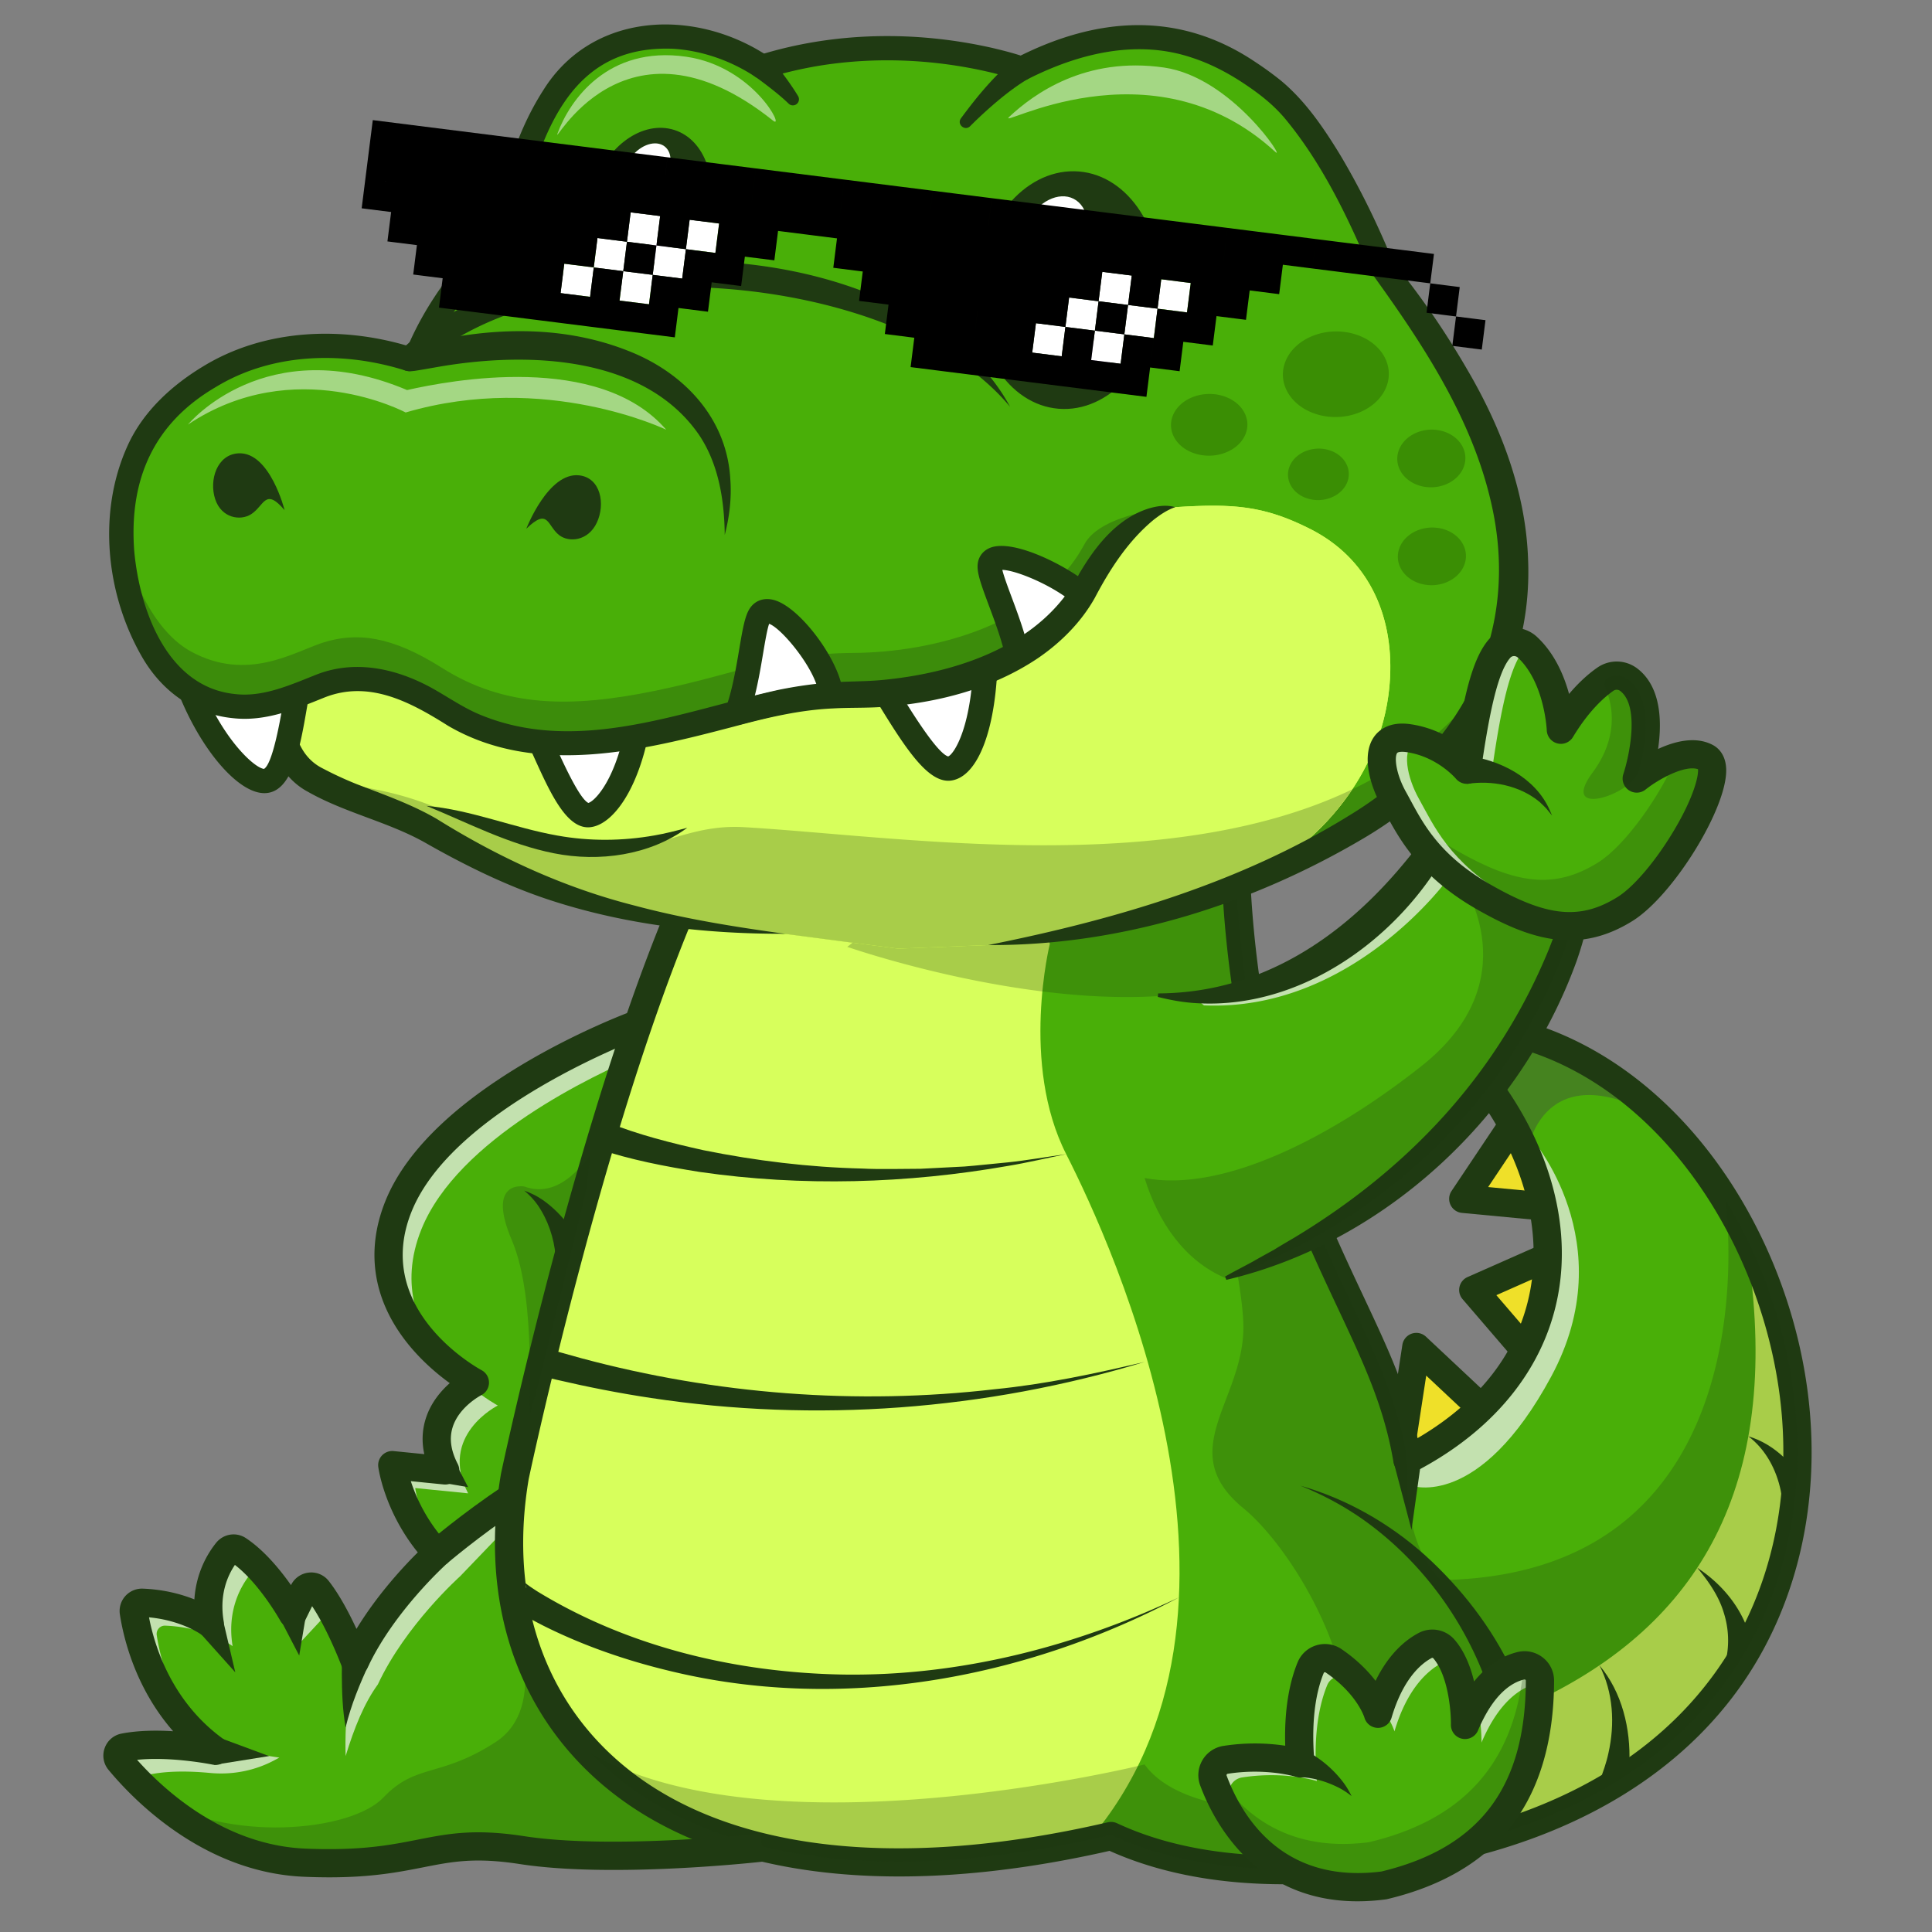 <?xml version="1.0" encoding="UTF-8"?>
<svg data-bbox="20.061 4.748 331.57 364.292" height="500" viewBox="0 0 375 375" width="500" xmlns="http://www.w3.org/2000/svg" data-type="ugc">
    <rect x="0" y="0" width="375" height="375" fill="#808080" stroke="none"/>
    <g>
        <defs>
            <clipPath id="aec0aaac-bbb3-45f0-9561-7ffa6ef285a7">
                <path d="M108 41h124v30H108Zm0 0"/>
            </clipPath>
            <clipPath id="fc88cdb8-b1b5-419c-ab25-1489c1afcc7e">
                <path d="M71.309 23.18 290.82 50.867l-4.316 34.23L66.992 57.41Zm0 0"/>
            </clipPath>
            <clipPath id="d4734efd-b703-4ea7-a0c6-3fc644086894">
                <path d="M71.309 23.18 290.82 50.867l-4.316 34.23L66.992 57.41Zm0 0"/>
            </clipPath>
            <clipPath id="d498206e-fb7c-47fe-a9d8-2a707202e7aa">
                <path d="M71.309 23.18 290.82 50.867l-4.316 34.23L66.992 57.41Zm0 0"/>
            </clipPath>
            <clipPath id="93914243-a34e-4399-a3de-cac2bd22d0e5">
                <path d="M70 23h219v55H70Zm0 0"/>
            </clipPath>
            <clipPath id="c190d40b-1fc6-4ae8-a4df-a68afb852fef">
                <path d="M71.309 23.18 290.82 50.867l-4.316 34.23L66.992 57.41Zm0 0"/>
            </clipPath>
            <clipPath id="e10f2b54-5f8a-45ed-9b32-d51d9e53256b">
                <path d="M71.309 23.18 290.82 50.867l-4.316 34.23L66.992 57.41Zm0 0"/>
            </clipPath>
            <clipPath id="2e929d0d-53ff-4c9c-9de0-cc8ef762f598">
                <path d="M71.309 23.18 290.82 50.867l-4.316 34.23L66.992 57.41Zm0 0"/>
            </clipPath>
        </defs>
        <path d="M147.941 358.594s-28.832 3.258-46.636.508c-17.805-2.754-19.399 3.433-42.23 2.433-12.677-.547-22.817-7.187-29.329-12.976-.004-.008-.012-.008-.02-.016a63 63 0 0 1-6.546-6.75 1.61 1.61 0 0 1 .937-2.613c7.36-1.426 17.254.554 17.715.644-12.023-8.648-15.113-22.004-15.86-26.883a1.6 1.6 0 0 1 1.637-1.851c8.239.316 13.094 3.98 13.094 3.98-1.187-7.101 1.766-11.886 3.375-13.89.52-.645 1.445-.809 2.137-.348 5.86 3.879 10.578 12.418 10.578 12.418l2.156-4.395c.524-1.054 1.973-1.226 2.7-.3 3.902 4.968 7.246 13.937 7.246 13.937 5.359-11.527 15.976-20.996 15.976-20.996-7.535-8.047-8.734-17.117-8.734-17.117l10.273 1.027c-5.82-11.293 5.766-17.043 5.766-17.043s-23.516-12.617-14.84-34.195 46.535-35.426 46.535-35.426l21.14 140.399Zm0 0" fill="#49af08"/>
        <path fill-opacity=".25" d="M147.941 358.594s-28.832 3.258-46.636.508c-17.805-2.754-19.399 3.433-42.23 2.433-12.677-.547-22.817-7.187-29.329-12.976 14.195 9.218 38.348 7.015 44.68.328 6.336-6.692 10.957-3.754 21.742-10.73s3.184-24.91 3.184-24.91l45.66 25.89Zm0 0" fill="#1f3a12"/>
        <path fill-opacity=".7" d="m54.227 341.145-.88.472c-3.847 2.074-8.226 2.926-12.577 2.512-3.454-.328-7.766-.469-11.446.246a1.61 1.61 0 0 0-.937 2.613 57 57 0 0 0 1.648 1.895 63 63 0 0 1-6.101-6.344 1.615 1.615 0 0 1 .937-2.617c5.492-1.059 12.402-.223 15.738.297 1.438-.106 3.313-.27 3.465-.39.239-.2 10.153 1.316 10.153 1.316m0 0" fill="#f7f7f7"/>
        <path fill-opacity=".7" d="M51.898 306.184a14 14 0 0 0-1.234-.903c-.691-.46-1.613-.297-2.137.348-1.605 2.004-4.558 6.789-3.375 13.89 0 0-4.855-3.664-13.093-3.98-1.004-.039-1.786.856-1.637 1.848.582 3.828 2.61 12.879 9.266 20.77-10.258-8.602-13.016-20.645-13.715-25.22-.149-.992.632-1.886 1.636-1.847 8.239.316 13.094 3.976 13.094 3.976-1.183-7.097 1.766-11.882 3.375-13.886.524-.645 1.445-.809 2.137-.352 2.094 1.39 4.047 3.375 5.683 5.356m0 0" fill="#f7f7f7"/>
        <path fill-opacity=".7" d="M61.648 308.55c.914 1.157 1.79 2.536 2.61 3.966a1.62 1.62 0 0 0-.856.785l-5.636 6.062s1.992-4.347-.348-7.386l1.531-3.125c.524-1.055 1.977-1.223 2.7-.301m0 0" fill="#f7f7f7"/>
        <path fill-opacity=".7" d="m97.457 297.469-8.137 8.476s-10.613 9.465-15.976 20.996c-2.64 3.622-4.606 8.473-6.258 13.914 0 0-.328-7.37.996-14.039.711-3.558 1.512-5.675 2.176-6.914-.008-.023-.02-.035-.028-.054 5.606-10.297 14.641-18.356 14.641-18.356-7.535-8.043-8.734-17.113-8.734-17.113l10.273 1.027c-4.719-9.16 2.004-14.672 4.719-16.43 3.039 2.512 5.496 3.833 5.496 3.833s-11.586 5.75-5.766 17.046l-10.27-1.027s.833 6.305 5.477 13.059l10.559-7.664Zm0 0" fill="#f7f7f7"/>
        <path fill-opacity=".7" d="M77.336 234.168c8.676-21.578 46.535-35.426 46.535-35.426l.887 5.88c-9.63 4.046-35.922 16.472-42.969 33.995-4.426 11.008-.473 19.68 4.457 25.54-6.305-5.368-14.648-15.72-8.91-29.989m0 0" fill="#f7f7f7"/>
        <path d="M287.488 273.25c-5.32 6.273-10.472 9.46-15.234 5.535l2.648-17.34Zm0 0" fill="#efe029"/>
        <path d="m300.41 243.984-14.45 6.395 9.962 11.594Zm0 0" fill="#efe029"/>
        <path d="m293.598 218.375-9.578 14.32 15.472 1.47Zm0 0" fill="#efe029"/>
        <path d="M292.27 355.754a126 126 0 0 1-12.93 3.348s-35.832 10.28-63.68-2.727c-1.5.352-2.98.68-4.453.98v.004c-47.164 9.977-79.144 1.207-96.562-16.87-13.415-13.907-18.223-33.321-14.711-53.938 0 0 15.546-73.832 35.394-117.016l49.387-1.793 1.293-.047 53.808-1.957s-.191 30.676 10.305 58.969c10.266 27.656 19.434 39.176 22.824 57.36.082.421.157.855.235 1.285.257-.137.52-.266.777-.41 26.113-13.817 31.68-37.797 22.031-59.723-.125-.281-.246-.563-.379-.844-3.855-8.414-9.949-16.496-17.98-23.57 17.148-.86 32.61 6.418 44.715 18.336h.004c4.726 4.644 8.937 10 12.539 15.855a89 89 0 0 1 3.812 6.816v.008c20.094 39.79 13.426 96.825-46.43 115.934m0 0" fill="#49af08"/>
        <path d="M211.207 357.355v.004c-83.45 17.649-119.344-23.382-111.273-70.812 0 0 15.546-73.828 35.394-117.012l50.68-1.844c15.34 7.114 17.77 15.489 17.77 15.489s-5.774 23.273 3.171 40.84c8.934 17.574 42.14 89.523 4.258 133.335m0 0" fill="#d7ff5c"/>
        <path fill-opacity=".7" d="M301.11 267.148c-14.012 26.016-27.13 21.223-27.13 21.223v-5.02l-.023-.41c26.113-13.816 31.68-37.796 22.031-59.722-.125-.281-.246-.563-.379-.844l1.582-1.531s17.922 20.289 3.918 46.304m0 0" fill="#f7f7f7"/>
        <path d="M292.27 355.754c-.825-1.77-1.262-2.809-1.262-2.809l10.246-24.265c30.277-15.59 45.262-43.246 37.45-88.86 20.089 39.79 13.421 96.825-46.434 115.934m0 0" fill="#d7ff5c"/>
        <path fill-opacity=".3" d="M322.344 217.14c-23.188-13.28-25.887 6.426-25.887 6.426l-.469-.347c-3.828-8.715-10.062-17.11-18.36-24.41 17.145-.864 32.61 6.414 44.716 18.332m0 0" fill="#3d1d55"/>
        <path d="M117.938 217.86c5.964 2.394 12.355 4.011 18.64 5.402 10.11 2.043 20.438 3.304 30.781 3.554 3.172.176 8.125.051 11.332.043l8.5-.437c2.016-.145 6.438-.629 8.485-.813 3.262-.328 7.996-1.14 11.27-1.586-3.278.653-7.934 1.739-11.173 2.262-19.73 3.465-40.093 4.067-59.949 1.192-6.726-1.07-13.426-2.348-19.906-4.528Zm0 0" fill="#1f3a12"/>
        <path d="M105.512 261.645c2.105.492 5.226 1.421 7.343 1.992 26.012 6.988 53.438 9.117 80.211 6.011 9.817-.964 19.477-3.035 29.098-5.3-30.879 9.367-63.86 11.836-95.793 7-6.129-.918-12.332-2.137-18.375-3.551-.808-.2-2.566-.594-3.394-.75zm0 0" fill="#1f3a12"/>
        <path d="M102.168 308.246a2.4 2.4 0 0 0-.629-1.336c.8.711 1.781 1.34 2.715 1.953 17.75 10.86 38.715 15.817 59.453 16.168 22.477.328 44.816-5.379 65.121-14.972-30.07 15.933-65.738 22.414-99.137 14.195-8.382-2.031-16.613-4.883-24.347-8.77-2.512-1.304-5.035-2.62-7.297-4.375-.633-.488-1.184-1.242-1.297-2.054zm0 0" fill="#1f3a12"/>
        <path d="M310.45 323.246c4.39 5.188 6.09 12.344 5.804 19.059-.043 1.566-.262 3.261-.469 4.812l-5.285-1.445c.645-1.711 1.316-3.574 1.691-5.379 1.282-5.656.961-11.809-1.742-17.047m0 0" fill="#1f3a12"/>
        <path d="M329.438 304.305c6.335 4.164 10.777 10.66 11.007 18.445l-5.465-.395a17.7 17.7 0 0 0-.398-9.332c-.957-3.238-2.992-6.132-5.144-8.718m0 0" fill="#1f3a12"/>
        <path d="M339.355 278.785c5.192 1.54 9.227 5.797 11.754 10.48l-5.187 1.755c-.098-.551-.168-1.125-.281-1.684-.844-4.059-2.907-8.004-6.286-10.55m0 0" fill="#1f3a12"/>
        <path d="M249.14 365.73c-10.683 0-22.734-1.527-33.777-6.48-44.105 10.04-79.84 4.77-100.687-14.871-15.207-14.328-21.403-35.031-17.442-58.293a1 1 0 0 1 .02-.102c.152-.742 15.836-74.629 35.582-117.59l4.976 2.286c-19.269 41.93-34.699 114.07-35.187 116.379-3.625 21.375 1.988 40.312 15.809 53.336 19.613 18.476 53.921 23.207 96.605 13.308a2.76 2.76 0 0 1 1.777.188c26.563 12.41 61.418 2.675 61.766 2.578q.106-.035.207-.051c55.68-11.352 70.953-51.504 66.684-85.293-4.223-33.41-27.82-66.934-60.942-69.496 13.485 14.062 20.254 31.285 18.285 47.16-1.918 15.441-12 28.578-28.39 37a2.74 2.74 0 0 1-3.95-1.98c-1.82-10.77-5.777-19.196-10.788-29.86-3.641-7.746-7.766-16.527-12.133-28.289-10.551-28.437-10.489-58.668-10.48-59.941l5.48.031c-.004.305-.059 30.531 10.136 58.004 4.286 11.547 8.36 20.215 11.954 27.863 4.609 9.817 8.363 17.797 10.503 27.528 12.985-7.602 20.649-18.27 22.23-31.032 1.985-15.965-6.077-33.629-21.562-47.25a2.73 2.73 0 0 1-.777-2.957 2.74 2.74 0 0 1 2.45-1.832c17.984-.898 35.515 6.836 49.374 21.785 12.805 13.817 21.567 32.977 24.043 52.578 2.582 20.434-1.777 40.22-12.273 55.715-12.145 17.93-32.422 30.243-58.649 35.61-1.55.437-14.617 3.968-30.843 3.968m0 0" fill="#1f3a12"/>
        <path d="m275.91 283.152-1.933 13.778-3.532-13.375Zm0 0" fill="#1f3a12"/>
        <path d="M288.441 326.336c-4.597-12.527-13.058-23.77-23.996-31.484-3.718-2.606-7.777-4.766-12.039-6.48 8.91 2.534 17.215 7.265 24.133 13.444 7.016 6.34 12.988 13.997 17.031 22.594 0 .004-5.129 1.926-5.129 1.926m0 0" fill="#1f3a12"/>
        <path d="m274.96 279.2-5.413-.829 2.652-17.34a2.742 2.742 0 0 1 4.582-1.582l12.582 11.801-3.75 3.996-8.785-8.242Zm0 0" fill="#1f3a12"/>
        <path d="m293.844 263.758-9.961-11.594a2.73 2.73 0 0 1-.594-2.387c.191-.847.77-1.55 1.563-1.902l14.453-6.395 2.215 5.008-11.079 4.903 7.559 8.8Zm0 0" fill="#1f3a12"/>
        <path d="m299.234 236.89-15.472-1.468a2.74 2.74 0 0 1-2.215-1.55 2.74 2.74 0 0 1 .195-2.7l9.578-14.317 4.555 3.043-7.027 10.508 10.906 1.035Zm0 0" fill="#1f3a12"/>
        <path fill-opacity=".25" d="M292.27 355.563a125 125 0 0 1-12.93 3.347s-35.832 10.281-63.68-2.723c-1.5.348-2.98.676-4.453.977v.008c-47.164 9.973-79.144 1.203-96.562-16.875 35.242 20.133 107.52 2.183 107.52 2.183 6.503 9 24.651 8.797 24.651 8.797 29.102-6.847 7.875-47.578-5.472-58.53-13.344-10.954-.348-20.536-.008-34.571.344-14.031-14.406-64.992-14.406-64.992-28.555 2.476-62.465-9.399-62.465-9.399l20.25-16.23 1.293-.047 53.808-1.961s-.191 30.676 10.305 58.969c10.266 27.656 19.434 39.18 22.824 57.359.18 1.52.262 2.938.235 4.25-.317 15.61 6.695 20.559 6.695 20.559 65.355-1.122 55.016-73.88 55.016-73.88a91 91 0 0 1 3.812 6.817v.008c20.09 39.789 13.422 96.828-46.433 115.934m0 0" fill="#1f3a12"/>
        <path d="M268.613 365.957c18.477-4.39 30.227-15.89 30.293-39.738.004-1.942-1.832-3.348-3.715-2.895-3.027.73-7.375 3.313-10.828 11.485 0 0 .184-9.786-4.097-14.739a2.98 2.98 0 0 0-3.645-.675c-2.473 1.304-6.629 4.695-9.148 13.246 0 0-1.547-5.45-8.606-10.27-1.566-1.07-3.734-.441-4.457 1.313-1.324 3.199-2.832 9.117-2.004 18.601 0 0-6.152-2.008-14.52-.7-1.882.294-3.027 2.228-2.363 4.013 2.668 7.16 11.157 23.21 33.09 20.359m0 0" fill="#49af08"/>
        <path fill-opacity=".7" d="M264.89 327.992a30 30 0 0 0-2.824-2.195c-1.57-1.074-3.734-.445-4.46 1.305-1.32 3.199-2.833 9.12-2.004 18.601 0 0-6.149-2.004-14.516-.7-1.887.298-3.027 2.235-2.363 4.02.976 2.622 2.73 6.434 5.648 10.079-4.894-4.477-7.555-10.028-8.848-13.5-.664-1.79.48-3.723 2.368-4.02 8.363-1.309 14.52.7 14.52.7-.829-9.481.675-15.403 2-18.598.722-1.754 2.886-2.383 4.456-1.309 2.785 1.898 4.711 3.89 6.024 5.617m0 0" fill="#f7f7f7"/>
        <path fill-opacity=".7" d="M280.266 320.066c.636.739 1.168 1.579 1.62 2.485a2.97 2.97 0 0 0-2.07.258c-2.476 1.308-6.632 4.703-9.152 13.253 0 0-.598-2.101-2.742-4.843 2.543-7.512 6.371-10.598 8.7-11.832a2.984 2.984 0 0 1 3.644.68m0 0" fill="#f7f7f7"/>
        <path fill-opacity=".7" d="M298.902 326.219q.001.233-.004.46a2.6 2.6 0 0 0-.515.067c-3.028.734-7.367 3.317-10.824 11.488 0 0 .07-3.804-.91-7.87 2.945-4.735 6.156-6.458 8.546-7.04 1.88-.453 3.715.95 3.707 2.895m0 0" fill="#f7f7f7"/>
        <path fill-opacity=".7" d="M284.36 334.813s.136-7.094-2.473-12.262a2.82 2.82 0 0 1 1.574.937c1.61 1.864 2.59 4.414 3.184 6.875-.793 1.258-1.56 2.73-2.286 4.45m0 0" fill="#f7f7f7"/>
        <path fill-opacity=".25" d="M298.902 326.219c-.058 23.844-11.808 35.344-30.293 39.738-21.925 2.852-30.418-13.195-33.086-20.355a2.97 2.97 0 0 1 .047-2.215c4.457 7.496 13.368 16.363 30.13 14.187 17.023-4.047 28.335-14.125 30.062-34.324 1.672-.082 3.148 1.223 3.14 2.969m0 0" fill="#1f3a12"/>
        <path d="M263.504 369.04c-19.887 0-27.914-15.415-30.547-22.485a5.745 5.745 0 0 1 4.508-7.676 39.6 39.6 0 0 1 11.996-.035c-.242-7.86 1.125-13.086 2.414-16.207a5.7 5.7 0 0 1 3.648-3.29 5.72 5.72 0 0 1 4.887.762c2.996 2.047 5.113 4.223 6.586 6.141 2.586-5.281 5.817-7.945 8.344-9.281a5.69 5.69 0 0 1 6.996 1.308c1.95 2.254 3.101 5.258 3.785 8.094 2.934-3.621 6.012-5.125 8.426-5.707a5.73 5.73 0 0 1 4.93 1.074 5.67 5.67 0 0 1 2.168 4.485c-.032 12.047-3.016 21.77-8.864 28.898-5.347 6.516-13.265 11.059-23.535 13.5-.094.02-.187.04-.281.05-1.91.25-3.73.368-5.461.368m-19.934-25.157c-1.593 0-3.367.11-5.257.406a.26.26 0 0 0-.204.133.24.24 0 0 0-.02.223c2.981 8.003 10.845 21.046 30.028 18.617 19.078-4.582 27.992-16.36 28.047-37.051 0-.031 0-.102-.082-.172a.28.28 0 0 0-.25-.05c-2.422.581-5.941 2.773-8.95 9.886a2.738 2.738 0 0 1-5.26-1.117c.042-2.434-.5-9.504-3.43-12.899a.25.25 0 0 0-.294-.046c-1.937 1.023-5.53 3.894-7.8 11.601a2.74 2.74 0 0 1-2.63 1.965h-.011a2.73 2.73 0 0 1-2.621-1.988c-.05-.164-1.469-4.63-7.516-8.758a.25.25 0 0 0-.234-.035.21.21 0 0 0-.149.132c-1.246 3.02-2.574 8.477-1.804 17.317a2.74 2.74 0 0 1-3.578 2.844c-.032-.016-3.215-1.008-7.985-1.008m0 0" fill="#1f3a12"/>
        <path d="M252.746 339.566c.246.055.535.141.734.247a22 22 0 0 1 7.239 6.125c.64.847 1.168 1.761 1.617 2.675-.809-.633-1.637-1.191-2.516-1.64-2.445-1.223-5.16-2.028-7.879-2.036-.07 0 .106.055.125.06zm0 0" fill="#1f3a12"/>
        <path d="M63.941 364.387c-1.546 0-3.203-.032-4.984-.11-19.367-.843-32.95-14.785-37.887-20.738a4.31 4.31 0 0 1-.75-4.242 4.32 4.32 0 0 1 3.278-2.809c3.218-.625 6.824-.652 10.011-.457-7.382-8.43-9.66-18.222-10.34-22.676a4.337 4.337 0 0 1 4.446-5c4.152.157 7.547 1.102 10.015 2.086.344-5.289 2.633-9.003 4.215-10.972 1.422-1.766 3.907-2.164 5.782-.922 3.566 2.363 6.675 6.172 8.757 9.125l.008-.024a4.35 4.35 0 0 1 3.461-2.41 4.3 4.3 0 0 1 3.852 1.625c2.093 2.664 4 6.313 5.386 9.305 4.063-6.676 9.153-12.129 11.899-14.852-6.465-8-7.617-16.203-7.664-16.578a2.735 2.735 0 0 1 2.988-3.082l5.941.594c-.523-2.418-.414-4.777.332-7.047.97-2.96 2.876-5.2 4.61-6.738-2.258-1.63-5.234-4.106-7.914-7.375-6.942-8.477-8.528-18.137-4.586-27.945 9.023-22.45 46.539-36.391 48.133-36.973l1.882 5.14c-.367.137-36.82 13.688-44.933 33.875-7.64 19.012 12.723 30.293 13.598 30.766a2.74 2.74 0 0 1 1.437 2.457 2.75 2.75 0 0 1-1.52 2.406c-.03.016-4.238 2.192-5.511 6.13-.715 2.206-.399 4.566.965 7.21a2.74 2.74 0 0 1-.168 2.793 2.75 2.75 0 0 1-2.54 1.184l-6.402-.64c1.008 3.097 3.075 7.796 7.133 12.132a2.735 2.735 0 0 1-.172 3.914c-.101.09-10.265 9.25-15.32 20.106-.465 1-1.48 1.644-2.59 1.582a2.74 2.74 0 0 1-2.46-1.782c-.028-.074-2.618-6.972-5.747-11.687l-1.324 2.699a2.75 2.75 0 0 1-2.395 1.531 2.72 2.72 0 0 1-2.46-1.414c-.044-.074-3.985-7.12-8.81-10.824-1.41 2.082-3.042 5.742-2.187 10.875a2.737 2.737 0 0 1-4.351 2.637c-.028-.02-3.797-2.746-10.13-3.336 1.063 5.539 4.376 16.41 14.52 23.683a2.74 2.74 0 0 1 .91 3.325 2.735 2.735 0 0 1-3.062 1.582c-.086-.016-8.059-1.633-14.684-.934 5.29 5.934 16.883 16.543 32.59 17.23 10.715.461 16.61-.699 21.809-1.726 5.93-1.168 11.05-2.18 20.719-.688 17.23 2.66 45.628-.488 45.914-.52l.617 5.442c-1.196.137-29.406 3.266-47.367.493-8.715-1.348-13.176-.47-18.82.648-4.645.91-9.81 1.926-18.13 1.926m0 0" fill="#1f3a12"/>
        <path d="m86.656 303.566-3.578-4.148c.262-.223 6.418-5.512 14.746-11.086l3.047 4.55c-8.035 5.38-14.152 10.634-14.215 10.684m0 0" fill="#1f3a12"/>
        <path d="M71.734 322.754c-1.879 4.027-3.605 8.18-4.648 12.539-.602-3.375-.723-6.887-.738-10.332.004-1.168.011-2.305.07-3.52Zm0 0" fill="#1f3a12"/>
        <path d="m43.133 313.805 2.535 10.793-7.395-8.262Zm0 0" fill="#1f3a12"/>
        <path d="m59.5 312.816-1.422 8.528-3.988-7.672Zm0 0" fill="#1f3a12"/>
        <path d="m42.113 337.105 10.117 3.75-10.656 1.7Zm0 0" fill="#1f3a12"/>
        <path d="M107.84 243.809c-.3-3.516-1.477-7.032-3.508-9.957-.71-1.016-1.586-1.915-2.57-2.754 1.203.437 2.414 1.004 3.515 1.765 3.418 2.375 6.086 5.79 7.86 9.559zm0 0" fill="#1f3a12"/>
        <path d="m88.027 283.195 2.832 5.461-6.066-1.039Zm0 0" fill="#1f3a12"/>
        <path fill-opacity=".25" d="M114.645 224.227c-.56.023-5.41 8.808-12.883 6.07 0 0-7.446-1.367-2.41 10.441s2.98 34.399 3.492 33.887c.515-.516 10.96-43.527 10.96-43.527Zm0 0" fill="#1f3a12"/>
        <path d="M191.781 183.438s38.149-2.293 71.809-23.125c30.84-19.083 34.23-46.684 26.953-69.43-6.117-19.121-22.188-38.82-22.188-38.82S258.18 26.074 246.79 17.176c-12.06-9.422-26.59-14.906-48.493-3.848 0 0-23.844-8.7-50.367-.355 0 0-15.188-11.012-31.207-2.97-14.938 7.5-18.239 34.583-18.239 34.583S78.988 61.777 77.855 81.859c-1.085 19.254-23.566 50.149-23.566 50.149s-2.52 14.312 6.766 19.336c9.289 5.023 14.433 5.062 24.203 10.832 16.199 9.57 34.289 16.992 67.058 19.074Zm0 0" fill="#49af08"/>
        <path d="M290.96 128.2c-3.976 11.687-12.468 22.89-27.37 32.116-33.664 20.825-71.809 23.121-71.809 23.121l-39.465-2.187c-32.77-2.082-50.859-9.5-67.062-19.07-9.766-5.778-14.914-5.813-24.2-10.836a11.7 11.7 0 0 1-2.429-1.75c-6.379-5.977-4.336-17.586-4.336-17.586s22.48-30.89 23.566-50.149C78.988 61.773 98.48 44.586 98.48 44.586s3.305-27.082 18.243-34.582c16.023-8.043 31.203 2.969 31.203 2.969 26.527-8.348 50.37.351 50.37.351 21.903-11.054 36.43-5.57 48.493 3.848 11.387 8.902 21.563 34.894 21.563 34.894s16.074 19.696 22.191 38.82c3.766 11.755 4.676 24.805.418 37.313m0 0" fill="#49af08"/>
        <path d="M269.566 72.45a6.7 6.7 0 0 1-.168 1.624 7 7 0 0 1-.554 1.567q-.375.767-.926 1.453a9 9 0 0 1-1.254 1.285q-.705.59-1.539 1.058c-.555.317-1.145.583-1.762.801q-.93.333-1.922.508c-.66.121-1.324.184-2 .195a12.3 12.3 0 0 1-2.007-.12 12 12 0 0 1-1.938-.438 11 11 0 0 1-1.793-.735 10.3 10.3 0 0 1-1.574-1.003 9 9 0 0 1-1.3-1.235 7.7 7.7 0 0 1-.977-1.422 7 7 0 0 1-.614-1.547 6.7 6.7 0 0 1-.062-3.238 7.2 7.2 0 0 1 .558-1.57 8 8 0 0 1 .922-1.453q.55-.69 1.258-1.282.702-.593 1.54-1.062.83-.468 1.76-.8a12.6 12.6 0 0 1 1.919-.509 12.7 12.7 0 0 1 4.012-.07q.995.14 1.937.438.939.293 1.79.734a10 10 0 0 1 1.577 1.004 9 9 0 0 1 1.301 1.234q.575.668.977 1.418.403.75.613 1.547c.14.535.219 1.074.226 1.617m0 0" fill="#3a8e04"/>
        <path d="M242.117 82.32q.007.592-.12 1.172-.135.582-.403 1.133c-.18.363-.403.715-.668 1.047-.262.332-.567.64-.903.926-.34.28-.71.539-1.109.761a8.6 8.6 0 0 1-2.656.945 9 9 0 0 1-1.445.141 9 9 0 0 1-1.45-.09 8.4 8.4 0 0 1-2.687-.844 7.7 7.7 0 0 1-1.137-.722 7 7 0 0 1-.937-.89 5.7 5.7 0 0 1-.704-1.024 5.3 5.3 0 0 1-.445-1.117 5 5 0 0 1-.164-1.164 5.2 5.2 0 0 1 .121-1.172q.134-.582.403-1.133.27-.55.667-1.047c.262-.332.567-.64.903-.926.34-.28.71-.539 1.11-.765a8.6 8.6 0 0 1 2.656-.941 9 9 0 0 1 1.445-.141 9 9 0 0 1 1.449.086q.715.105 1.394.316.68.216 1.293.531.61.317 1.137.723.522.41.938.89.415.487.703 1.024c.195.36.34.73.445 1.117.102.383.156.774.164 1.164m0 0" fill="#3a8e04"/>
        <path d="M284.426 88.738q.02.552-.086 1.098t-.336 1.062a5 5 0 0 1-.574.989q-.345.475-.79.879a6.5 6.5 0 0 1-.976.734 7.3 7.3 0 0 1-2.352.922q-.633.133-1.285.156a8 8 0 0 1-1.293-.058 7.5 7.5 0 0 1-1.25-.27 7 7 0 0 1-1.16-.477 6.6 6.6 0 0 1-1.027-.656 6 6 0 0 1-.856-.816 5.4 5.4 0 0 1-.644-.946 4.8 4.8 0 0 1-.586-2.12q-.018-.55.086-1.094c.074-.364.183-.72.34-1.067q.228-.515.574-.988a6 6 0 0 1 .789-.879q.444-.407.977-.73a7 7 0 0 1 1.12-.563 8 8 0 0 1 1.227-.363 7.9 7.9 0 0 1 2.578-.098q.645.088 1.254.274c.403.125.793.285 1.16.472q.552.286 1.028.66.475.37.851.817.38.445.649.941.268.503.414 1.035c.097.36.156.723.168 1.086m0 0" fill="#3a8e04"/>
        <path d="M261.797 91.852q.019.488-.074.976a4.6 4.6 0 0 1-.301.95 4.7 4.7 0 0 1-.516.882 5 5 0 0 1-.703.785q-.397.365-.871.653a6.5 6.5 0 0 1-2.098.824 7 7 0 0 1-1.148.14 6.7 6.7 0 0 1-2.27-.297 6 6 0 0 1-1.953-1.007 5 5 0 0 1-1.34-1.574 4.3 4.3 0 0 1-.37-.922 4 4 0 0 1-.15-.969 4 4 0 0 1 .075-.98q.095-.487.3-.95a5 5 0 0 1 .513-.883q.31-.421.707-.785t.87-.652a6 6 0 0 1 1-.5 7.04 7.04 0 0 1 3.398-.414q.575.076 1.118.246.544.165 1.036.422c.332.168.636.367.918.586q.421.333.761.73.34.399.578.844.239.447.371.922.13.48.149.973m0 0" fill="#3a8e04"/>
        <path d="M284.54 107.742q.016.552-.087 1.098a5.25 5.25 0 0 1-.914 2.05 6 6 0 0 1-.789.88q-.444.406-.977.73a7 7 0 0 1-1.12.563 7.7 7.7 0 0 1-2.512.519 8 8 0 0 1-1.293-.059 8 8 0 0 1-1.25-.273 7 7 0 0 1-1.164-.473 6.5 6.5 0 0 1-1.028-.66 5.6 5.6 0 0 1-.851-.816 5.4 5.4 0 0 1-.649-.942 5 5 0 0 1-.414-1.035 4.7 4.7 0 0 1-.082-2.184q.106-.545.336-1.062c.152-.344.344-.676.574-.988q.345-.475.79-.88a6.5 6.5 0 0 1 .976-.733 7.3 7.3 0 0 1 2.351-.922q.634-.133 1.286-.157.649-.023 1.293.059.639.082 1.25.273a6.9 6.9 0 0 1 2.187 1.13q.475.376.856.816c.25.297.468.613.644.945.18.332.32.68.418 1.035q.145.535.168 1.086m0 0" fill="#3a8e04"/>
        <path fill-opacity=".5" d="M195.934 22.64c4.656-4.347 14.707-11.745 30.007-9.53 13.211 1.913 23.801 18.402 21.586 16.367-24.195-22.23-54.746-3.891-51.593-6.836m0 0" fill="#ffffff"/>
        <path fill-opacity=".5" d="M108.254 25.805c2.285-6.203 9.621-17.012 24.922-14.797 13.207 1.914 19.258 14.308 16.887 12.418-29.305-23.422-43.227 6.238-41.81 2.379m0 0" fill="#ffffff"/>
        <path fill-opacity=".3" d="M290.96 128.2c-3.976 11.687-12.468 22.89-27.37 32.116-33.664 20.825-71.809 23.121-71.809 23.121l-39.465-2.187c-32.77-2.082-50.859-9.5-67.062-19.07-9.766-5.778-14.914-5.813-24.2-10.836a11.7 11.7 0 0 1-2.429-1.75c9.66 3.8 15.148 2.539 27.203 7.625 38.031 16.066 41.379 2.328 58.621 3.34 39.504 2.312 116.43 15.886 146.5-32.34 0-.008.004-.012.012-.02m0 0" fill="#1f3a12"/>
        <path d="M262.469 153.219c-6.004 9.015-15.324 16.265-26.621 20.351-23.926 8.66-44.07 9.864-44.07 9.864l-17.458.699-22.004-2.887c-32.77-2.074-50.859-9.496-67.062-19.074-9.774-5.762-14.914-5.8-24.2-10.832a11.5 11.5 0 0 1-2.421-1.746c9.656 3.797 15.144 2.539 27.195 7.625 38.031 16.066 41.375 2.328 58.621 3.34 30.051 1.761 81.762 10.035 118.02-7.34m0 0" fill="#abd625"/>
        <path d="M235.852 173.574c-23.93 8.653-44.075 9.86-44.075 9.86l-17.457.699-22.007-2.887c-32.766-2.074-50.852-9.5-67.06-19.074-9.769-5.766-14.917-5.805-24.198-10.832-9.285-5.024-6.77-19.336-6.77-19.336s3.477-4.106 7.942-10.25c25.273 3.898 57.527 7.14 81.648 3.605 28.414-4.168 62.469-25.554 84.23-26.921 11.11-.704 17.122-.36 26.227 4.246 11.07 5.601 16.074 16.375 15.484 28.718-.898 18.672-14.492 35.125-33.964 42.172m0 0" fill="#d7ff5c"/>
        <path d="M58.645 149.594q-.007-.005-.008-.004c.172.168.351.324.543.48.18.153.375.305.566.446.168.117.336.234.512.343q.134.093.262.172.263.157.539.309c.582.312 1.14.613 1.691.89a78 78 0 0 0 2.39 1.145q.769.35 1.508.664c.743.313 1.457.602 2.165.883.242.09.472.183.707.273 2.097.801 4.113 1.504 6.234 2.344a67 67 0 0 1 2.156.89 65 65 0 0 1 7.344 3.743c16.2 9.578 34.293 17 67.062 19.078l22.004 2.883 17.453-.696h.008s20.137-1.207 44.067-9.863a58 58 0 0 0 4.136-1.68c.274-.12.54-.242.809-.367q.622-.292 1.227-.597c.316-.157.632-.317.937-.48a31 31 0 0 0 1.637-.887q.373-.206.734-.422a54 54 0 0 0 6.129-4.141q.357-.28.715-.566a44 44 0 0 0 2.074-1.766c.45-.402.887-.809 1.32-1.227.438-.418.864-.843 1.274-1.265.308-.324.617-.649.918-.969.402-.437.797-.887 1.183-1.336.164-.18.317-.371.473-.559a48 48 0 0 0 3.05-4.093c4.36-6.524 6.97-13.973 7.349-21.817.593-12.343-4.415-23.113-15.485-28.718-9.101-4.61-15.117-4.946-26.219-4.246-21.765 1.367-55.82 22.75-84.234 26.925-24.117 3.532-56.375.29-81.645-3.61-4.468 6.145-7.945 10.25-7.945 10.25s-2.035 11.614 4.36 17.59m0 0" fill="#d7ff5c"/>
        <path fill-opacity=".25" d="M58.637 149.59c.172.168.351.324.543.48.18.153.375.305.566.446.168.117.336.234.512.343q.134.093.262.172.263.157.539.309c.582.312 1.14.613 1.691.89a78 78 0 0 0 2.39 1.145q.769.35 1.508.664c.743.316 1.457.61 2.165.883.242.09.472.183.707.273 2.097.805 4.113 1.512 6.234 2.344.7.281 1.414.574 2.156.89a65 65 0 0 1 7.344 3.743c16.2 9.578 34.293 17 67.062 19.078l22.004 2.883 17.453-.696h.008s20.137-1.207 44.067-9.863a58 58 0 0 0 4.136-1.68c.274-.12.54-.242.809-.367q.622-.292 1.227-.597c.316-.157.632-.317.937-.48a31 31 0 0 0 1.637-.887q.373-.206.734-.422a54 54 0 0 0 6.129-4.141q.357-.28.715-.566a44 44 0 0 0 2.074-1.766c.45-.402.887-.809 1.32-1.227.438-.418.864-.843 1.274-1.265a45 45 0 0 0 2.101-2.305c.164-.18.317-.371.473-.559a48 48 0 0 0 3.05-4.093c-36.253 17.375-87.968 9.097-118.019 7.336-17.238-1.004-20.586 12.726-58.62-3.34-12.044-5.086-17.532-3.824-27.188-7.625m0 0" fill="#1f3a12"/>
        <path d="M191.781 183.438c24.457-4.887 48.871-11.989 70.168-25.192 22.106-13.441 33.535-35.656 27.324-61.34-3.863-16.27-13.441-30.605-23.105-43.984-4.352-10.402-9.422-21.024-16.617-29.75-2.399-2.899-5.23-5.063-8.336-7.113-3.11-2.047-6.406-3.739-9.871-4.868-10.711-3.605-22.028-.832-31.985 4.235a2.35 2.35 0 0 1-1.867.11c-1.847-.626-3.93-1.192-5.875-1.638-10.097-2.296-20.64-2.828-30.898-1.398a77.4 77.4 0 0 0-12.086 2.715 2.35 2.35 0 0 1-2.051-.317c-4.691-3.113-10.32-5.085-15.93-5.433-13.242-.524-20.511 6.625-25.273 18.355-1.664 4.078-2.91 8.395-3.809 12.727a63 63 0 0 0-.754 4.324 2.42 2.42 0 0 1-.77 1.469c-2.878 2.648-5.671 5.742-8.116 8.851-4.875 6.246-9.04 13.329-10.864 21.036-1.004 4.03-.8 8.3-1.859 12.28-.996 4.235-2.473 8.25-4.129 12.153-5.066 11.613-11.61 22.38-18.887 32.727 0 .004.414-.973.414-.973-.437 4.2-.12 9.129 1.938 12.793.977 1.762 2.406 3.129 4.195 3.992a69 69 0 0 0 6.477 2.992c5.172 1.996 10.722 3.93 15.597 6.782 11.93 7.437 24.723 13.351 38.438 16.816 9.54 2.555 19.277 4.106 29.066 5.457-14.96.043-30.011-1.625-44.336-6.144-8.953-2.793-17.52-7.008-25.652-11.649-7.152-3.973-15.348-5.683-22.531-9.75-6.445-3.422-8.645-11.3-8.27-18.047.086-1.414.172-2.625.446-4.058.058-.364.199-.703.414-.977a207 207 0 0 0 13.004-20.828c3.8-7.094 7.359-14.563 9.234-22.352 1.031-4.082.813-8.254 1.86-12.293C79.64 62.473 87.59 51.691 96.924 42.82l-.777 1.477c1.438-9.418 4.114-18.688 9.301-26.781 9.082-14.594 27.68-15.926 41.707-7.801.762.46 1.395.808 2.153 1.355l-2.086-.34c14.664-4.582 30.515-4.8 45.449-1.414 2.203.528 4.25 1.04 6.433 1.801l-1.867.11c15.567-7.98 31.578-9.25 46.559.902a62 62 0 0 1 4.91 3.582c4.727 3.957 8.207 9.113 11.352 14.242 4.082 6.832 7.48 13.879 10.488 21.254 0 0-.371-.629-.367-.629 5.46 6.645 10.27 13.668 14.582 21.106 6.59 11.218 11.41 23.804 11.84 36.96.953 23.461-12.207 42.422-31.91 54.06-21.954 12.983-47.317 20.894-72.91 20.733m0 0" fill="#1f3a12"/>
        <path d="M82.781 156.418c8.649.77 16.969 4.277 25.406 5.762 6.22 1.125 12.614 1.078 18.86-.028 2.117-.363 4.207-.906 6.355-1.484-7.27 5.352-17.093 6.7-25.867 4.957-8.816-1.754-16.555-5.84-24.754-9.207m0 0" fill="#1f3a12"/>
        <path d="M143.04 139.555c-.33 0-.65-.137-.872-.387a1.17 1.17 0 0 1-.234-1.2c1.34-3.616 2.097-8.12 2.707-11.741.601-3.582 1.035-6.168 1.843-7.438.746-1.168 2.02-1.598 3.496-1.176 4.844 1.383 12.415 11.938 12.461 17.375a1.174 1.174 0 0 1-1.093 1.184c-6.739.45-11.926 1.723-18.008 3.34a1.2 1.2 0 0 1-.3.043m5.87-19.754c-.281 0-.363.136-.437.25-.555.87-1.02 3.636-1.512 6.566-.516 3.059-1.133 6.735-2.125 10.07 4.984-1.292 9.55-2.308 15.133-2.773-.961-4.883-7.406-13.121-10.633-14.043a1.8 1.8 0 0 0-.426-.07m0 0" fill="#16260e"/>
        <path d="M197.469 128.27a1.18 1.18 0 0 1-1.152-.93c-.731-3.41-2.083-7.031-3.274-10.227-1.402-3.761-2.191-5.953-2.113-7.351.062-1.067.636-1.887 1.629-2.309 3.789-1.625 13.664 3.137 18.218 7.016a1.17 1.17 0 0 1 .239 1.515c-3 4.832-7.36 8.914-12.961 12.13a1.2 1.2 0 0 1-.586.156m-3.031-18.81c-.391 0-.715.048-.958.153-.171.075-.195.121-.203.282-.054.972.973 3.73 1.97 6.394 1.038 2.79 2.198 5.898 2.995 8.969 4.278-2.676 7.707-5.914 10.211-9.649-4.437-3.441-11.101-6.148-14.016-6.148m0 0" fill="#16260e"/>
        <path d="M36.29 132.277c4.273 11.688 11.362 19.18 14.92 19.317 5.013.195 5.84-17.274 7.368-20.61Zm0 0" fill="#ffffff"/>
        <path d="M51.316 153.95q-.099.001-.199-.005c-5.355-.207-12.84-9.37-17.039-20.86a2.36 2.36 0 0 1 1.402-3.019 2.36 2.36 0 0 1 3.02 1.403c4.18 11.433 10.738 17.562 12.738 17.773 1.676-.957 3.137-9.426 3.692-12.633.59-3.394.945-5.375 1.508-6.601a2.353 2.353 0 1 1 4.28 1.953c-.335.734-.769 3.238-1.152 5.45-1.34 7.757-2.855 16.538-8.25 16.538m0 0" fill="#1f3a12"/>
        <path d="M124.504 135.98c-1.5 14.833-6.95 21.793-10.098 22.23-4.398.61-9.62-16.245-12.094-19.019Zm0 0" fill="#ffffff"/>
        <path d="M114.14 160.582c-4.34 0-7.413-6.809-10.66-13.996-1.035-2.3-2.328-5.16-2.925-5.832a2.353 2.353 0 0 1 3.515-3.129c1.024 1.152 2.024 3.309 3.7 7.023 1.414 3.133 4.69 10.395 6.433 11.204 1.524-.461 6.52-5.852 7.957-20.11a2.354 2.354 0 0 1 4.684.473c-1.524 15.078-7.25 23.648-12.117 24.324q-.294.042-.586.043m0 0" fill="#1f3a12"/>
        <path d="M191.309 127.047c-.168 14.2-3.86 21.691-7.012 22.125-4.399.613-12.707-16.137-15.18-18.914Zm0 0" fill="#ffffff"/>
        <path d="M184.059 151.543c-4.141 0-8.278-6.23-13.598-14.941-1.246-2.036-2.531-4.137-3.102-4.778a2.353 2.353 0 0 1 3.516-3.129c.813.91 1.844 2.582 3.602 5.453 2.023 3.317 7.367 12.059 9.562 12.676 1.129-.437 4.754-5.847 4.918-19.804.012-1.297 1.074-2.317 2.379-2.325a2.35 2.35 0 0 1 2.324 2.383c-.164 14.098-3.715 23.688-9.039 24.426a4 4 0 0 1-.562.039m0 0" fill="#1f3a12"/>
        <path d="M196.063 78.965c-4.997-7.16-14.235-16.367-35.477-22.207-26.781-7.363-64.457-3.457-81.184 12.922-9.89-3.11-29.863-6.25-46.23 9.11-16.867 15.827-9.031 48.433 4.355 55.75 10.973 5.991 20.059.077 25.59-1.696 6.578-2.114 13.36-1.328 23.13 4.863 12.206 7.734 25.124 7.8 41.355 4.469 16.226-3.332 23.324-7.25 38.617-7.356 15.297-.11 36.304-5.36 44.742-21.09 8.437-15.734 17.144-15.293 17.144-15.293Zm0 0" fill="#49af08"/>
        <path fill-opacity=".5" d="M36.477 82.41s15.066-18.305 42.539-6.7c8.316-1.882 37.277-7.397 50.296 7.7 0 0-23.402-11.316-50.578-3.347 0 0-21.535-11.536-42.257 2.347m0 0" fill="#ffffff"/>
        <path fill-opacity=".3" d="M228.102 98.438c-.282-.008-8.844-.184-17.141 15.289-8.434 15.738-29.45 20.984-44.742 21.09-15.293.109-22.39 4.027-38.621 7.359-16.23 3.336-29.149 3.262-41.352-4.469-9.766-6.191-16.55-6.977-23.129-4.867-5.527 1.773-14.62 7.691-25.59 1.695-8.238-4.492-14.363-18.555-13.949-32.398 1.59 10.894 6.852 20.691 13.473 24.312 10.969 5.992 20.054.078 25.586-1.699 6.578-2.11 13.36-1.32 23.129 4.871 12.207 7.73 25.12 7.8 41.355 4.469 16.23-3.332 23.32-7.254 38.617-7.36 15.293-.109 36.305-5.355 44.746-21.09 3.328-6.218 17.618-7.203 17.618-7.203m0 0" fill="#1f3a12"/>
        <path d="M80.223 67.477c-.551-.188-.594-.114-.711-.141l.172-.04.554-.128c13.61-3.648 28.344-4.363 41.703.934 10.786 4.21 19.2 13.058 19.82 25.035.262 3.586-.19 7.23-1.09 10.691-.077-6.84-1.218-13.86-5.046-19.504-10.758-15.484-33.598-16.058-50.547-13.12-1.2.21-3.45.616-4.648.788-.715.055-.88.172-1.852-.11a2.352 2.352 0 0 1 1.645-4.405m0 0" fill="#1f3a12"/>
        <path d="M55.242 99.027s-2.824-11.293-8.902-11.039c-4.227.18-5.793 5.203-4.574 8.895 1.218 3.695 4.898 4.265 6.98 2.922 2.586-1.664 2.707-5.246 6.496-.778m0 0" fill="#1f3a12"/>
        <path d="M102.156 102.621s4.258-11.043 10.274-10.355c4.187.476 5.101 5.593 3.414 9.18-1.688 3.593-5.426 3.898-7.324 2.413-2.356-1.843-2.02-5.418-6.364-1.238m0 0" fill="#1f3a12"/>
        <path d="M161.266 135c-6.922.46-12.243 1.785-18.227 3.379 2.582-6.969 2.98-16.664 4.438-18.957 2.687-4.223 13.734 9.48 13.789 15.578m0 0" fill="#ffffff"/>
        <path d="M143.04 140.73c-.657 0-1.29-.273-1.743-.77a2.35 2.35 0 0 1-.465-2.398c1.3-3.515 2.047-7.957 2.648-11.527.688-4.09 1.122-6.472 2.012-7.875 1.031-1.617 2.828-2.242 4.813-1.676 5.297 1.516 13.261 12.579 13.316 18.496a2.355 2.355 0 0 1-2.2 2.368c-6.628.445-11.76 1.703-17.78 3.304q-.302.077-.602.078m6.25-19.656c-.388 1.086-.813 3.637-1.169 5.739-.422 2.503-.91 5.414-1.617 8.238 3.894-.965 7.648-1.738 11.984-2.176-1.55-4.535-6.898-10.945-9.199-11.8m0 0" fill="#1f3a12"/>
        <path d="M210.016 115.363c-3.094 4.98-7.5 8.828-12.551 11.73-1.485-6.925-5.504-14.804-5.363-17.265.23-4.062 12.257.719 17.914 5.535m0 0" fill="#ffffff"/>
        <path d="M197.469 129.445a2.355 2.355 0 0 1-2.3-1.86c-.716-3.323-2.052-6.905-3.232-10.062-1.5-4.02-2.277-6.195-2.183-7.828.086-1.515.937-2.726 2.336-3.328 4.539-1.937 15.172 3.563 19.45 7.203a2.356 2.356 0 0 1 .472 3.032c-3.102 5-7.602 9.214-13.375 12.53-.36.208-.766.313-1.168.313m-2.918-18.828c.281 1.195 1.105 3.414 1.797 5.262.836 2.238 1.816 4.867 2.593 7.516 3.184-2.176 5.825-4.696 7.891-7.52-4.262-3.004-10.043-5.234-12.281-5.258m0 0" fill="#1f3a12"/>
        <path d="M186.512 22.977c3.125-4.235 6.34-8.149 10.441-11.579a2.357 2.357 0 0 1 3.32.325c.926 1.101.614 2.816-.628 3.53-3.032 1.79-5.98 4.227-8.645 6.657a81 81 0 0 0-2.695 2.582c-1.02 1.016-2.625-.351-1.793-1.515m0 0" fill="#1f3a12"/>
        <path d="M149.54 11.258c1.933 2.41 3.765 4.738 5.378 7.41a1.19 1.19 0 0 1-.422 1.621 1.18 1.18 0 0 1-1.457-.203c-.992-.965-2.113-1.89-3.246-2.785a96 96 0 0 0-3.473-2.613c-2.804-2.223.82-6.086 3.22-3.43m0 0" fill="#1f3a12"/>
        <path d="M208.531 33.242c9.809.16 17.278 10.617 16.676 23.36s-9.039 22.937-18.848 22.78c-9.812-.163-17.277-10.62-16.675-23.362.597-12.743 9.039-22.938 18.847-22.778m0 0" fill="#1f3a12"/>
        <path d="M208.398 38.59c2.903 1.488 3.57 5.918 1.485 9.894-2.082 3.98-6.125 6-9.031 4.512-2.903-1.484-3.57-5.914-1.485-9.894 2.082-3.977 6.125-6 9.031-4.512m0 0" fill="#ffffff"/>
        <path d="M214.59 66.79c1.308 1.124 1.12 3.507-.418 5.323-1.54 1.813-3.852 2.371-5.16 1.242-1.313-1.125-1.125-3.507.418-5.32 1.539-1.812 3.851-2.37 5.16-1.246m0 0" fill="#b199c5"/>
        <path d="M129.742 24.945c6.301 1.106 9.774 8.649 7.762 16.844-2.016 8.2-8.754 13.95-15.05 12.84-6.298-1.106-9.774-8.649-7.763-16.844 2.016-8.195 8.754-13.945 15.051-12.84m0 0" fill="#1f3a12"/>
        <path d="M128.973 28.398c1.683 1.262 1.547 4.2-.305 6.567s-4.711 3.262-6.395 2.004c-1.68-1.262-1.543-4.2.309-6.567 1.848-2.367 4.711-3.261 6.39-2.004m0 0" fill="#ffffff"/>
        <path d="M129.363 47.309c.7.863.278 2.39-.949 3.41-1.223 1.015-2.785 1.14-3.484.277-.7-.863-.274-2.39.949-3.406 1.223-1.02 2.785-1.145 3.484-.281m0 0" fill="#b199c5"/>
        <path d="M196.063 78.965C173.637 51.94 106.59 47.21 81.047 71.359a2.36 2.36 0 0 1-2.352.563c-12.09-3.817-25.925-3.469-36.886 3.25-12 7.035-16.762 17.91-15.762 31.683 1.027 11.543 6.406 26.52 19.55 27.856 5.458.66 10.79-1.781 15.868-3.79 7.98-3.116 16.46-.905 23.543 3.302 2.812 1.648 5.52 3.453 8.55 4.652 18.794 7.582 38.848-.812 57.57-4.977 3.376-.687 6.825-1.191 10.27-1.43 3.36-.257 6.649-.16 9.98-.495 14.653-1.41 30.888-6.852 38.083-20.582 3.11-5.309 7.238-10.625 13.309-12.633 1.722-.54 3.617-.828 5.335-.32-1.578.554-2.93 1.476-4.214 2.48-4.914 4.074-8.442 9.52-11.387 15.129-2.645 4.719-6.606 8.676-11.024 11.691-8.77 5.899-19.253 8.625-29.675 9.434-3.34.285-6.758.14-10.082.332-6.575.297-12.856 1.8-19.235 3.516-17.816 4.671-38.398 9.824-55.496-.133-7.258-4.578-15.25-8.918-23.914-5.543-5.695 2.293-11.547 4.8-17.98 4.039-7.778-.805-13.918-5.477-17.653-12.094-6.925-12.152-8.53-27.976-2.648-40.848 2.976-6.543 8.504-11.625 14.586-15.3 12.137-7.438 27.43-7.914 40.726-3.704L77.758 68C90.05 56.469 107.21 52.613 123.46 51.055c16.277-1.38 33.062.515 48.094 7.129 9.902 4.285 19.351 11.164 24.507 20.78m0 0" fill="#1f3a12"/>
        <path d="M305.191 179.633s-11.472 47.93-67.277 68.465c-7.965-3.356-13.082-10.832-15.75-19.442-3.863-12.488-2.59-27.347 2.594-35.496 33.066 4.11 52.672-27.422 52.672-27.422l21.132 1.621 3.887.301Zm0 0" fill="#49af08"/>
        <path fill-opacity=".7" d="m303.848 173.754-22.707-3.281s-18.645 25.937-47.454 24.668a45 45 0 0 0-2.128-1.625c28.93-.54 45.87-27.778 45.87-27.778l25.024 1.922Zm0 0" fill="#f7f7f7"/>
        <path d="M224.8 192.82c19.845-.078 35.798-10.75 48.048-25.672a73 73 0 0 0 2.254-2.859 2.75 2.75 0 0 1 2.539-1.285l25.02 1.926a2.74 2.74 0 0 1 2.46 2.12c.012.49 3.215 12.985 2.762 13.087-.496 2.222-1.133 4.308-1.875 6.437-10.813 29.84-36.895 54.531-67.977 61.844l-.238-.645c1.824-1.035 3.672-1.964 5.48-2.957.98-.574 3.114-1.742 4.047-2.261 1.297-.805 2.668-1.602 3.965-2.364 22.137-13.382 39.309-31.605 49.242-55.683.72-1.797 1.446-3.684 2-5.516l-.004 1.246-2.742-11.968 2.461 2.117-25.02-1.922 2.536-1.285c-9.785 16.03-27.848 28.562-47.149 27.554-2.683-.117-5.328-.593-7.89-1.238Zm0 0" fill="#1f3a12"/>
        <path fill-opacity=".25" d="M305.191 179.633s-11.472 47.93-67.277 68.465c-7.965-3.356-13.082-10.832-15.75-19.442 15.344 2.903 36.531-8.105 53.754-21.742 20.883-16.531 8.195-35.27 7.531-36.172l15.113-3.383 3.891.301Zm0 0" fill="#1f3a12"/>
        <path d="M315.406 176.441c-8.449 5.25-15.98 4.227-27.504-2.394-11.527-6.613-14.64-14.09-17.379-18.969-2.742-4.875-4.363-12.828 2.825-11.8 7.191 1.023 11.355 6.124 11.355 6.124 1.774-12.226 3.485-20.242 6.375-23.527 1.418-1.602 3.84-1.691 5.41-.227 6.094 5.68 6.477 16 6.477 16 3.308-5.484 6.566-8.375 8.582-9.77l.055-.042a3.86 3.86 0 0 1 4.535.098c4.187 3.203 3.531 10.515 2.601 15.12q-.014.037-.015.055a38 38 0 0 1-.512 2.192q-.054.226-.11.418.002.015-.007.035c-.23.855-.403 1.363-.403 1.363s8.442-6.73 13.47-4.11c5.015 2.63-7.313 24.192-15.755 29.434m0 0" fill="#49af08"/>
        <path fill-opacity=".25" d="M315.406 176.441c-8.449 5.25-15.98 4.227-27.504-2.394-11.527-6.613-14.64-14.09-17.379-18.969q-.333-.586-.632-1.226c2.582 3.601 6.382 7.523 12.757 11.187 11.532 6.613 19.063 7.64 27.508 2.395 5.313-3.305 12.172-13.082 15.27-20.524 1.992-.605 4.054-.777 5.73.098 5.02 2.629-7.308 24.191-15.75 29.433m0 0" fill="#1f3a12"/>
        <path fill-opacity=".7" d="M285.242 145.809c1.598-10.215 3.238-16.985 5.836-19.934 1.375-1.555 3.7-1.684 5.266-.352a3 3 0 0 0-.356.352c-2.898 3.285-4.601 11.3-6.375 23.527-.004 0-1.543-1.89-4.37-3.593m0 0" fill="#f7f7f7"/>
        <path fill-opacity=".7" d="M292.809 174.047c5.492 3.156 10.074 5.039 14.285 5.578-5.594.766-11.504-1.164-19.196-5.578-11.523-6.613-14.64-14.09-17.378-18.969-2.739-4.875-4.36-12.828 2.828-11.8q.875.116 1.68.327c-3.298 1.602-1.81 7.536.402 11.473 2.738 4.879 5.847 12.356 17.379 18.969m0 0" fill="#f7f7f7"/>
        <path d="M304.625 182.508c-5.902 0-11.746-2.442-18.09-6.082-11.004-6.32-14.941-13.617-17.547-18.446-.293-.542-.574-1.066-.851-1.558-2.207-3.93-3.918-9.781-1.477-13.348.824-1.199 2.84-3.117 7.074-2.512 3.77.536 6.809 2.043 9.004 3.532 1.617-10.063 3.325-16.668 6.285-20.028a6.42 6.42 0 0 1 4.536-2.191 6.5 6.5 0 0 1 4.796 1.77c3.383 3.156 5.215 7.453 6.2 11.046 2.097-2.484 4.023-4.093 5.488-5.109a6.58 6.58 0 0 1 7.758.172c4.683 3.582 4.789 10.437 4.031 15.621 3.242-1.504 7.266-2.531 10.59-.793.937.488 2.523 1.746 2.629 4.676.277 7.48-10.266 24.582-18.2 29.512-4.218 2.62-8.238 3.738-12.226 3.738m-32.469-36.586c-.5 0-.863.086-.976.246-.578.844-.2 4.133 1.734 7.57.29.52.586 1.07.895 1.64 2.586 4.79 5.8 10.755 15.457 16.294 10.984 6.308 17.449 6.95 24.691 2.445 3.184-1.976 7.523-7.117 11.059-13.094 3.832-6.48 4.707-10.523 4.562-11.722-2.465-.852-7.453 1.789-10.183 3.957a2.74 2.74 0 0 1-3.278.097 2.74 2.74 0 0 1-1.027-3.113c1.078-3.238 3.285-13.156-.617-16.137a1.12 1.12 0 0 0-1.313-.02c-1.562 1.083-4.664 3.685-7.848 8.974a2.74 2.74 0 0 1-3.03 1.234 2.74 2.74 0 0 1-2.055-2.547c-.004-.09-.434-9.273-5.606-14.101a1.07 1.07 0 0 0-.793-.301.95.95 0 0 0-.691.34c-2.649 3.004-4.313 12.402-5.719 22.113a2.74 2.74 0 0 1-4.824 1.348c-.063-.07-3.672-4.313-9.633-5.165a6 6 0 0 0-.805-.058m0 0" fill="#1f3a12"/>
        <path d="M284.625 146.668c6.535.824 13.355 4.273 16.137 10.488l.492 1.149-.781-.965c-.403-.563-1.2-1.246-1.696-1.735-3.859-3.16-9.156-4.183-13.992-3.46zm0 0" fill="#1f3a12"/>
        <path fill-opacity=".25" d="M318.734 147.055a.2.2 0 0 0-.011.054c-.2.766-.371 1.508-.516 2.192l-.02.101a1.6 1.6 0 0 1-.09.317q.002.015-.007.035c-1.582 4.594-15.563 9.125-8.961.187 6.766-9.152 2.223-16.851 2.223-16.851l.191-1.211c.023-.016.035-.031.055-.043a3.85 3.85 0 0 1 4.535.098c4.191 3.203 3.531 10.515 2.601 15.12m0 0" fill="#1f3a12"/>
        <g clip-path="url(#aec0aaac-bbb3-45f0-9561-7ffa6ef285a7)">
            <g clip-path="url(#fc88cdb8-b1b5-419c-ab25-1489c1afcc7e)">
                <g clip-path="url(#d4734efd-b703-4ea7-a0c6-3fc644086894)">
                    <g clip-path="url(#d498206e-fb7c-47fe-a9d8-2a707202e7aa)">
                        <path d="m225.398 54.207-.722 5.707 5.722.723.723-5.707Zm-6.441 4.984-.723 5.707 5.723.723.719-5.707Zm-5.004-6.425-.719 5.707 5.723.718.719-5.707Zm-1.437 11.414-.72 5.707 5.72.718.718-5.707Zm-5.004-6.43-.719 5.707 5.723.723.718-5.707Zm-6.438 4.984-.722 5.707 5.722.723.719-5.707ZM133.855 42.66l-.722 5.707 5.722.723.723-5.707Zm-6.44 4.985-.724 5.707 5.723.722.719-5.707Zm-5.005-6.426-.719 5.707 5.723.719.719-5.708Zm-1.437 11.414-.72 5.707 5.72.719.718-5.707Zm-5.004-6.43-.719 5.707 5.723.723.718-5.707Zm-.719 5.707-.719 5.707-5.722-.722.718-5.708z" fill="#ffffff"/>
                    </g>
                </g>
            </g>
        </g>
        <g clip-path="url(#93914243-a34e-4399-a3de-cac2bd22d0e5)">
            <g clip-path="url(#c190d40b-1fc6-4ae8-a4df-a68afb852fef)">
                <g clip-path="url(#e10f2b54-5f8a-45ed-9b32-d51d9e53256b)">
                    <g clip-path="url(#2e929d0d-53ff-4c9c-9de0-cc8ef762f598)">
                        <path d="m282.613 61.426-.718 5.707 5.718.719.719-5.707Zm-5.004-6.43-.718 5.707 5.722.723.719-5.707Zm-5-6.43-.718 5.707 5.718.723.723-5.707Zm-5.722-.718-.719 5.707 5.723.718.718-5.707Zm-5.723-.723-.719 5.707 5.723.723.719-5.707Zm-5.719-.723-.722 5.707 5.722.723.72-5.707Zm-5.722-.722-.72 5.707 5.72.722.722-5.707ZM244 44.96l-.719 5.708 5.723.719.719-5.707Zm-.719 5.708-.719 5.703 5.723.723.719-5.707Zm-5.004-6.43-.718 5.707 5.722.723.719-5.707Zm-.718 5.707-.72 5.703 5.724.723.718-5.703Zm-.72 5.703-.718 5.707 5.723.723.719-5.707Zm-4.28-12.132-.72 5.707 5.72.722.718-5.707Zm-.72 5.707-.718 5.707 5.719.718.719-5.703Zm-.718 5.707-.723 5.707 5.723.718.719-5.707Zm-.723 5.707-.718 5.707 5.718.719.723-5.708Zm-3.562-17.844-.719 5.707 5.723.723.719-5.707Zm-.719 5.707-.719 5.707 5.723.723.719-5.707Zm-1.441 11.414-.719 5.707 5.723.723.718-5.707Zm-.719 5.707-.719 5.707 5.723.723.719-5.707Zm-2.844-23.547-.718 5.707 5.722.719.719-5.707Zm-.718 5.707-.72 5.703 5.723.723.72-5.707Zm-.72 5.703-.718 5.707 5.719.723.722-5.707Zm-1.44 11.414-.72 5.707 5.723.723.719-5.707Zm-.72 5.707-.718 5.707 5.723.723.718-5.707Zm-2.12-29.253-.72 5.707 5.72.722.718-5.707Zm-.72 5.707-.722 5.707 5.723.718.719-5.703Zm-1.44 11.414-.72 5.707 5.72.718.722-5.707Zm-1.438 11.414-.723 5.707 5.723.719.719-5.708Zm-2.125-29.258-.719 5.707 5.723.723.719-5.707Zm-.719 5.707-.719 5.707 5.72.723.722-5.707Zm-.719 5.707-.722 5.707 5.722.723.72-5.707Zm-1.441 11.414-.719 5.707 5.723.723.719-5.707Zm-.719 5.707-.722 5.707 5.722.723.723-5.707Zm-2.12-29.254-.724 5.707 5.723.719.719-5.707Zm-.724 5.707-.718 5.703 5.722.723.72-5.707Zm-.718 5.703-.719 5.707 5.719.723.722-5.707Zm-.719 5.707-.719 5.707 5.719.723.719-5.707Zm-1.441 11.414-.72 5.707 5.72.723.722-5.707Zm-2.122-29.254-.718 5.708 5.718.722.723-5.707Zm-.718 5.708-.723 5.703 5.723.722.718-5.703Zm-.723 5.703-.719 5.707 5.723.722.719-5.707Zm-.719 5.707-.718 5.707 5.722.722.719-5.707Zm-.718 5.707-.72 5.707 5.72.722.722-5.707Zm-.72 5.707-.722 5.707 5.723.722.719-5.707Zm-2.124-29.254-.719 5.707 5.723.723.718-5.708Zm-.719 5.707-.719 5.707 5.72.719.722-5.703Zm-.719 5.707-.718 5.707 5.718.719.72-5.707Zm-.718 5.707-.723 5.707 5.723.719.718-5.707Zm-.723 5.707L188.91 67l5.723.719.719-5.707ZM188.91 67l-.719 5.707 5.72.719.722-5.707Zm-2.125-29.258-.719 5.707 5.723.723.719-5.707Zm-.719 5.707-.718 5.707 5.722.723.72-5.707Zm-.718 5.707-.723 5.707 5.727.723.718-5.707Zm-.723 5.707-.719 5.707 5.723.723.723-5.707Zm-.719 5.707-.719 5.707 5.723.723.719-5.707Zm-.719 5.707-.718 5.707 5.722.723.72-5.707Zm-2.12-29.254-.723 5.704 5.722.722.72-5.707Zm-.723 5.704-.719 5.707 5.723.722.718-5.707Zm-.719 5.707-.719 5.707 5.719.722.723-5.707Zm-.719 5.707-.719 5.707 5.72.722.718-5.707Zm-.719 5.707-.722 5.707 5.722.722.72-5.707Zm-.722 5.707-.719 5.707 5.723.722.719-5.707ZM175.344 36.3l-.719 5.707 5.719.719.722-5.704Zm-.719 5.707-.723 5.703 5.723.723.719-5.707Zm-.723 5.703-.718 5.707 5.722.723.719-5.707Zm-.718 5.707-.72 5.707 5.724.723.718-5.707Zm-.72 5.707-.718 5.707 5.719.723.722-5.707Zm-2.843-23.547-.719 5.707 5.723.723.719-5.707Zm-.719 5.707-.718 5.707 5.718.719.723-5.703Zm-.718 5.707-.723 5.707 5.723.719.718-5.707Zm-.723 5.707-.719 5.707 5.723.719.719-5.707Zm-3.559-17.844-.722 5.708 5.722.722.72-5.707Zm-.722 5.708-.72 5.707 5.724.722.718-5.707Zm-.72 5.707-.718 5.707 5.719.722.723-5.707Zm-4.28-12.137-.723 5.707 5.723.722.722-5.707Zm-.723 5.707-.719 5.707 5.723.723.719-5.708Zm-5-6.426-.719 5.707 5.719.719.723-5.707Zm-.719 5.707-.718 5.703 5.718.723.719-5.707Zm-5.004-6.43-.718 5.707 5.722.723.719-5.707Zm-.718 5.707-.72 5.707 5.724.72.718-5.704Zm-.72 5.707-.718 5.708 5.723.718.719-5.707Zm-4.28-12.136-.72 5.707 5.72.722.718-5.707Zm-.72 5.707-.718 5.707 5.719.722.719-5.707Zm-.718 5.707-.723 5.707 5.723.722.719-5.707Zm-.723 5.707-.718 5.707 5.718.723.723-5.708Zm-3.562-17.84-.719 5.707 5.723.719.719-5.707Zm-.719 5.707-.719 5.703 5.723.723.719-5.707Zm-1.441 11.41-.719 5.707 5.723.723.718-5.707Zm-.719 5.707-.719 5.707 5.723.723.719-5.707Zm-2.844-23.547-.718 5.707 5.722.723.719-5.707Zm-.718 5.707-.72 5.703 5.723.723.72-5.703Zm-.72 5.703-.718 5.708 5.719.722.722-5.707Zm-1.44 11.415-.72 5.707 5.723.722.72-5.707Zm-.72 5.707-.718 5.707 5.723.722.718-5.707Zm-2.12-29.254-.72 5.707 5.72.722.718-5.707Zm-.72 5.707-.722 5.707 5.723.718.719-5.703Zm-1.44 11.414-.72 5.707 5.72.719.722-5.707Zm-1.438 11.414-.723 5.707 5.723.719.719-5.707Zm-2.125-29.258-.719 5.707 5.723.723.719-5.707Zm-.719 5.707-.719 5.707 5.72.723.722-5.707Zm-.719 5.707-.722 5.707 5.722.723.72-5.707ZM115.25 51.91l-.719 5.707 5.723.723.719-5.707Zm-.719 5.707-.722 5.707 5.722.723.723-5.707Zm-2.125-29.254-.719 5.707 5.723.72.719-5.708Zm-.719 5.707-.718 5.703 5.722.723.72-5.707Zm-.718 5.703-.723 5.707 5.723.723.722-5.707Zm-.723 5.707-.719 5.708 5.723.722.719-5.707Zm-1.437 11.415-.72 5.707 5.72.722.722-5.707Zm-2.125-29.254-.72 5.707 5.724.722.718-5.707Zm-.72 5.707-.718 5.703 5.723.722.719-5.703Zm-.718 5.703-.719 5.707 5.72.722.722-5.707Zm-.719 5.707-.722 5.707 5.722.722.72-5.707Zm-.722 5.707-.72 5.707 5.724.723.718-5.708Zm-.72 5.707-.718 5.707 5.723.723.719-5.707Zm-2.12-29.254-.719 5.707 5.719.723.719-5.707Zm-.719 5.707-.723 5.707 5.723.719.719-5.703Zm-.723 5.707-.718 5.707 5.722.719.72-5.707Zm-.718 5.707-.72 5.707 5.72.719.722-5.707Zm-.72 5.707-.718 5.707 5.719.719.719-5.707Zm-.718 5.707-.722 5.707 5.722.719.719-5.707Zm-2.125-29.258-.719 5.707 5.723.723.719-5.707Zm-.719 5.707-.718 5.707 5.718.723.723-5.707Zm-.718 5.707-.723 5.707 5.723.723.718-5.707Zm-.723 5.707-.719 5.707 5.723.723.719-5.707Zm-.719 5.707-.718 5.707 5.722.723.719-5.707Zm-.718 5.707-.72 5.708 5.72.722.722-5.707ZM89.52 25.477l-.72 5.707 5.723.718.72-5.707Zm-.72 5.707-.718 5.703 5.723.722.718-5.707Zm-.718 5.703-.719 5.707 5.719.722.723-5.707Zm-.719 5.707-.722 5.707 5.722.722.719-5.707Zm-.722 5.707-.72 5.707 5.724.722.718-5.707Zm-.72 5.707-.718 5.707 5.723.722.719-5.707Zm-2.12-29.254-.719 5.707 5.719.723.719-5.707Zm-.719 5.707-.723 5.703 5.723.723.719-5.703Zm-.723 5.703-.718 5.707 5.722.723.719-5.707Zm-.718 5.707-.72 5.707 5.72.723.722-5.707Zm-.72 5.707-.718 5.707 5.719.723.719-5.707Zm-2.843-23.547-.719 5.707 5.723.723.719-5.707Zm-.719 5.707-.718 5.707 5.718.72.723-5.704Zm-.718 5.707-.723 5.707 5.723.72.718-5.708Zm-.723 5.707-.719 5.707 5.723.72.719-5.708ZM72.359 23.31l-.722 5.707 5.722.722.72-5.707Zm-.722 5.707-.719 5.707 5.723.722.718-5.707Zm5.004 6.43-.723 5.706-5.719-.722.719-5.707z" fill="#000000"/>
                    </g>
                </g>
            </g>
        </g>
    </g>
</svg>
